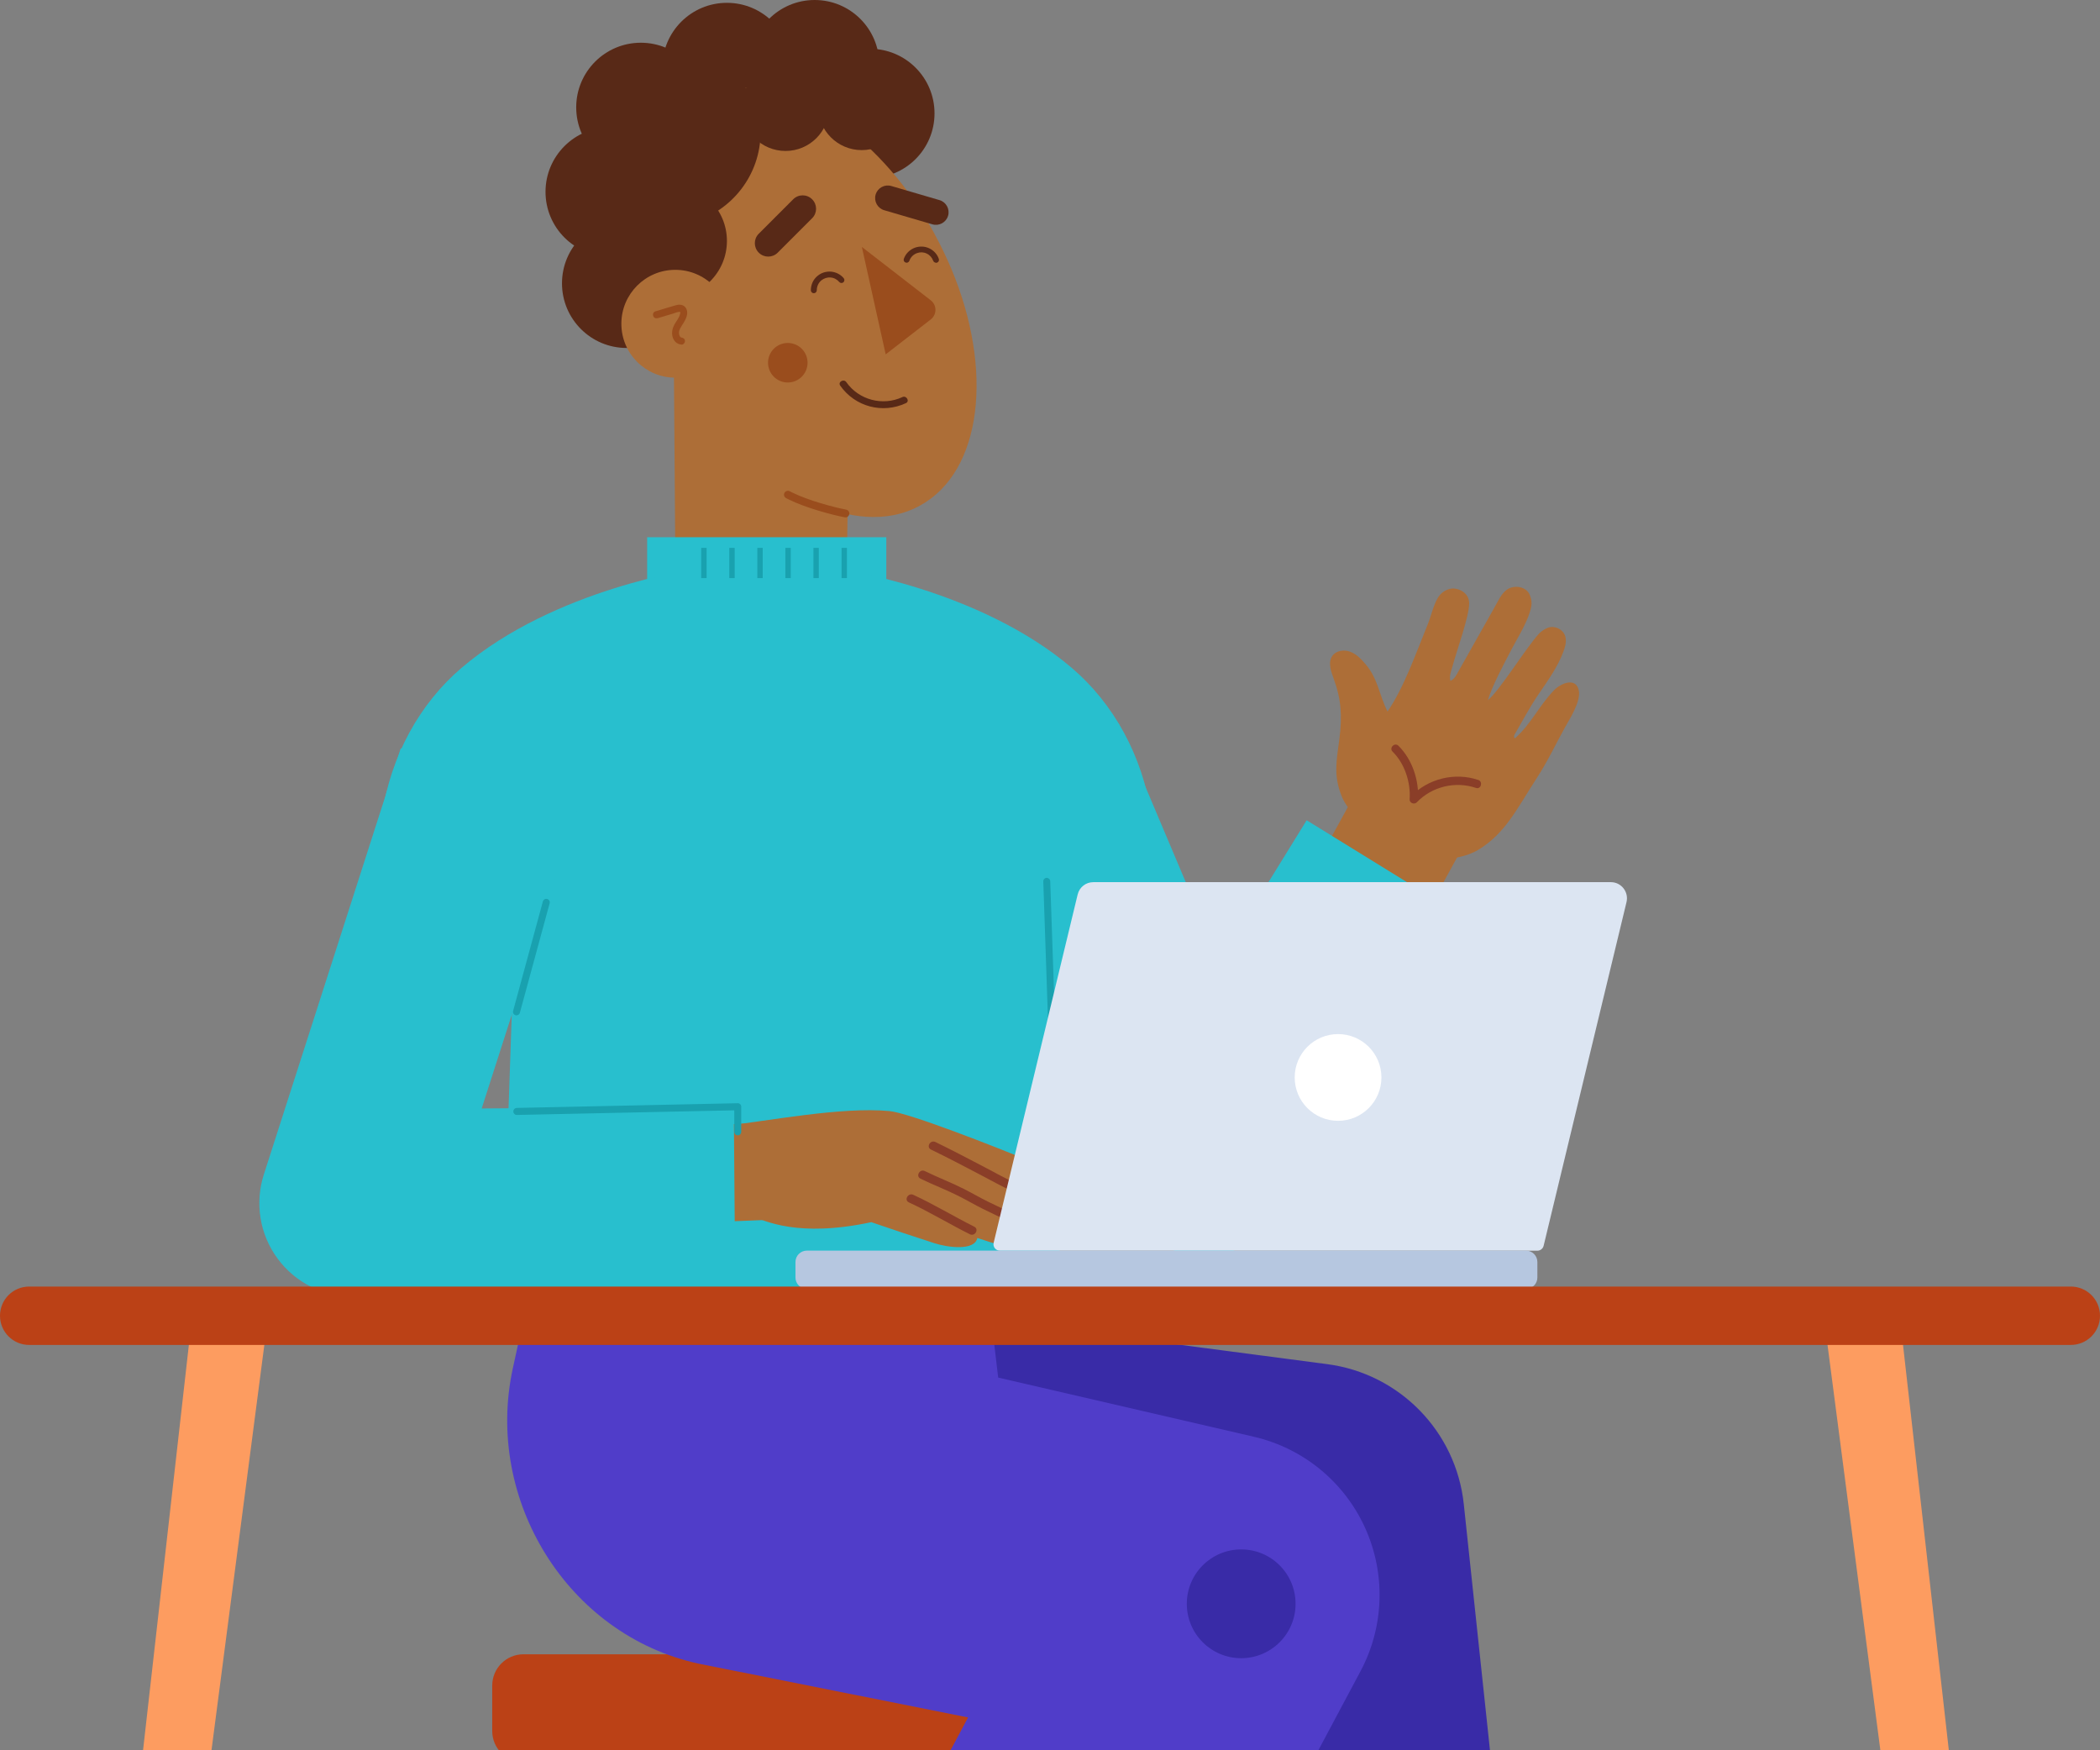 <svg width="96" height="80" viewBox="0 0 96 80" fill="none" xmlns="http://www.w3.org/2000/svg">
<rect x="0" y="0" width="96" height="80" fill="#808080" stroke="none"/>
<g clip-path="url(#clip0_343_60993)">
<path d="M30.791 15.266L38.781 21.827L38.703 25.906C38.678 26.874 36.935 27.652 34.785 27.649C32.645 27.645 30.909 26.866 30.874 25.906L30.795 15.266H30.791Z" fill="#AD6E37"/>
<path d="M39.767 8.136C41.399 8.136 42.721 6.814 42.721 5.182C42.721 3.551 41.399 2.229 39.767 2.229C38.136 2.229 36.813 3.551 36.813 5.182C36.813 6.814 38.136 8.136 39.767 8.136Z" fill="#582917"/>
<path d="M37.242 5.908C38.873 5.908 40.196 4.585 40.196 2.954C40.196 1.322 38.873 0 37.242 0C35.611 0 34.288 1.322 34.288 2.954C34.288 4.585 35.611 5.908 37.242 5.908Z" fill="#582917"/>
<path d="M33.231 6.036C34.862 6.036 36.184 4.714 36.184 3.083C36.184 1.451 34.862 0.129 33.231 0.129C31.599 0.129 30.277 1.451 30.277 3.083C30.277 4.714 31.599 6.036 33.231 6.036Z" fill="#582917"/>
<path d="M29.295 7.861C30.926 7.861 32.248 6.538 32.248 4.907C32.248 3.276 30.926 1.953 29.295 1.953C27.663 1.953 26.341 3.276 26.341 4.907C26.341 6.538 27.663 7.861 29.295 7.861Z" fill="#582917"/>
<path d="M27.891 11.722C29.523 11.722 30.845 10.4 30.845 8.768C30.845 7.137 29.523 5.814 27.891 5.814C26.26 5.814 24.938 7.137 24.938 8.768C24.938 10.4 26.26 11.722 27.891 11.722Z" fill="#582917"/>
<path d="M28.645 15.905C30.276 15.905 31.598 14.582 31.598 12.951C31.598 11.319 30.276 9.997 28.645 9.997C27.013 9.997 25.691 11.319 25.691 12.951C25.691 14.582 27.013 15.905 28.645 15.905Z" fill="#582917"/>
<path d="M26.03 9.468C26.212 12.122 28.223 14.508 30.888 15.676L28.773 12.733L29.206 13.333C29.413 13.122 29.684 12.829 29.998 12.476L31.166 14.329L31.741 10.383C33.263 8.425 34.859 5.997 35.17 4.204C34.499 3.925 33.831 3.757 33.188 3.721C35.288 3.847 37.66 5.332 39.588 7.761C39.678 7.875 39.767 7.99 39.856 8.108C39.885 8.143 39.91 8.183 39.938 8.218C40.003 8.308 40.067 8.397 40.131 8.486C40.16 8.525 40.188 8.565 40.214 8.604C40.296 8.722 40.374 8.84 40.456 8.961C40.464 8.972 40.467 8.979 40.474 8.986C40.56 9.118 40.642 9.25 40.724 9.386C40.749 9.425 40.771 9.465 40.796 9.504C40.81 9.529 40.824 9.55 40.839 9.576C40.839 9.533 40.846 9.49 40.849 9.447C41.131 5.072 37.806 1.703 33.449 2.175C29.098 2.643 25.791 6.018 26.03 9.461V9.468ZM32.909 3.714C32.827 3.714 32.745 3.714 32.663 3.721C32.745 3.718 32.827 3.714 32.909 3.714ZM31.109 4.114C31.031 4.154 30.952 4.193 30.873 4.239C30.952 4.197 31.031 4.154 31.109 4.114ZM31.352 4.007C31.295 4.029 31.241 4.054 31.188 4.079C31.241 4.054 31.299 4.029 31.352 4.007ZM31.599 3.918C31.538 3.936 31.481 3.961 31.424 3.982C31.481 3.961 31.541 3.939 31.599 3.918ZM32.109 3.786C32.038 3.8 31.97 3.814 31.899 3.832C31.966 3.814 32.038 3.8 32.109 3.786ZM32.374 3.747C32.299 3.757 32.224 3.768 32.152 3.779C32.227 3.764 32.299 3.754 32.374 3.747ZM32.642 3.721C32.563 3.725 32.484 3.732 32.406 3.743C32.484 3.736 32.563 3.725 32.642 3.721ZM33.188 3.721C33.099 3.718 33.013 3.714 32.927 3.714C33.013 3.714 33.102 3.714 33.188 3.721Z" fill="#582917"/>
<path d="M31.881 4.546C34.463 3.129 38.156 4.682 40.96 8.072C41.053 8.186 41.146 8.3 41.239 8.418C41.267 8.454 41.296 8.493 41.324 8.529C41.392 8.618 41.46 8.708 41.525 8.797C41.553 8.836 41.582 8.875 41.61 8.915C41.696 9.033 41.778 9.15 41.86 9.272C41.867 9.283 41.871 9.29 41.878 9.297C41.967 9.429 42.053 9.561 42.139 9.697C42.164 9.736 42.189 9.775 42.21 9.815C42.275 9.918 42.339 10.022 42.4 10.126C42.425 10.165 42.446 10.204 42.471 10.243C42.553 10.383 42.635 10.525 42.714 10.672C42.714 10.679 42.721 10.683 42.721 10.69C42.796 10.829 42.871 10.968 42.942 11.111C42.971 11.168 43 11.226 43.028 11.283C43.071 11.372 43.117 11.461 43.157 11.547C43.189 11.615 43.221 11.683 43.253 11.754C43.289 11.829 43.321 11.908 43.357 11.983C43.389 12.058 43.421 12.129 43.453 12.204C43.46 12.219 43.468 12.236 43.475 12.251C45.435 16.897 44.907 21.548 42.057 23.109C41.31 23.519 40.471 23.68 39.589 23.619C38.781 23.566 37.935 23.326 37.092 22.926L29.691 13.04L29.784 12.897C29.566 12.511 29.502 12.251 29.502 12.251C28.863 8.79 29.677 5.75 31.877 4.543L31.881 4.546Z" fill="#AD6E37"/>
<path d="M35.551 11.55L37.127 9.974C37.366 9.735 37.366 9.349 37.127 9.11L37.125 9.108C36.886 8.869 36.5 8.869 36.261 9.108L34.685 10.684C34.447 10.922 34.447 11.309 34.685 11.547L34.688 11.55C34.926 11.788 35.313 11.788 35.551 11.55Z" fill="#582917"/>
<path d="M40.422 9.609L42.623 10.253C42.93 10.343 43.251 10.168 43.341 9.862C43.43 9.557 43.254 9.236 42.947 9.146L40.747 8.502C40.44 8.412 40.119 8.587 40.029 8.893C39.94 9.199 40.116 9.519 40.422 9.609Z" fill="#582917"/>
<path d="M41.249 18.151C40.346 18.569 39.26 18.28 38.688 17.466C38.571 17.298 38.292 17.458 38.41 17.626C39.088 18.591 40.342 18.926 41.414 18.426C41.599 18.341 41.439 18.062 41.253 18.148L41.249 18.151Z" fill="#582917"/>
<path d="M36.013 17.483C36.512 17.483 36.917 17.078 36.917 16.579C36.917 16.08 36.512 15.676 36.013 15.676C35.514 15.676 35.11 16.08 35.11 16.579C35.11 17.078 35.514 17.483 36.013 17.483Z" fill="#9A4D1D"/>
<path d="M40.488 16.197L42.549 14.601C42.835 14.379 42.835 13.947 42.549 13.726L39.399 11.286L40.488 16.194V16.197Z" fill="#9A4D1D"/>
<path d="M32.88 4.368C33.306 4.136 33.777 4.025 34.27 4.025C34.588 4.625 34.77 5.308 34.77 6.036C34.77 8.008 33.441 9.665 31.63 10.169L31.452 9.929L31.512 9.837C31.37 9.583 31.327 9.412 31.327 9.412C30.909 7.147 31.441 5.158 32.88 4.368Z" fill="#582917"/>
<path d="M30.627 13.616C32.065 13.616 33.231 12.45 33.231 11.012C33.231 9.574 32.065 8.408 30.627 8.408C29.189 8.408 28.023 9.574 28.023 11.012C28.023 12.45 29.189 13.616 30.627 13.616Z" fill="#582917"/>
<path d="M30.87 17.262C32.231 17.262 33.334 16.159 33.334 14.797C33.334 13.436 32.231 12.333 30.87 12.333C29.509 12.333 28.405 13.436 28.405 14.797C28.405 16.159 29.509 17.262 30.87 17.262Z" fill="#AD6E37"/>
<path d="M30.055 14.547L30.77 14.333C30.859 14.304 30.973 14.251 31.066 14.254C31.073 14.254 31.098 14.261 31.091 14.254C31.106 14.268 31.098 14.318 31.091 14.34C31.056 14.525 30.913 14.679 30.827 14.84C30.741 15.001 30.698 15.186 30.741 15.372C30.788 15.579 30.938 15.733 31.152 15.751C31.238 15.758 31.313 15.672 31.313 15.59C31.313 15.497 31.238 15.436 31.152 15.429C31.173 15.429 31.138 15.429 31.131 15.422C31.159 15.433 31.106 15.404 31.116 15.415C31.098 15.404 31.091 15.39 31.077 15.365C31.059 15.336 31.059 15.329 31.048 15.283C31.041 15.258 31.041 15.236 31.041 15.193C31.041 15.158 31.041 15.147 31.056 15.104C31.066 15.065 31.084 15.033 31.102 14.997C31.148 14.908 31.206 14.825 31.259 14.74C31.363 14.568 31.466 14.347 31.388 14.143C31.341 14.022 31.241 13.947 31.113 13.929C31.002 13.915 30.895 13.95 30.788 13.983C30.513 14.065 30.238 14.147 29.963 14.229C29.766 14.29 29.848 14.597 30.048 14.54L30.055 14.547Z" fill="#9A4D1D"/>
<path d="M34.177 3.394L33.899 4.987L31.599 9.483L27.459 9.833L28.405 6.612L31.659 3.897L34.177 3.394Z" fill="#582917"/>
<path d="M39.392 6.861C40.492 6.861 41.385 5.969 41.385 4.868C41.385 3.767 40.492 2.875 39.392 2.875C38.291 2.875 37.399 3.767 37.399 4.868C37.399 5.969 38.291 6.861 39.392 6.861Z" fill="#582917"/>
<path d="M35.91 6.9C37.01 6.9 37.903 6.008 37.903 4.907C37.903 3.806 37.01 2.914 35.91 2.914C34.809 2.914 33.916 3.806 33.916 4.907C33.916 6.008 34.809 6.9 35.91 6.9Z" fill="#582917"/>
<path d="M38.649 23.644C38.649 23.644 38.627 23.644 38.613 23.644C38.035 23.534 36.827 23.212 36.059 22.83L35.938 22.769C35.849 22.723 35.816 22.616 35.859 22.53C35.906 22.441 36.013 22.409 36.099 22.451L36.217 22.512C36.956 22.877 38.12 23.187 38.681 23.294C38.778 23.312 38.842 23.405 38.824 23.505C38.806 23.591 38.731 23.651 38.649 23.651V23.644Z" fill="#9A4D1D"/>
<path d="M37.203 13.402C37.128 13.402 37.067 13.341 37.067 13.27C37.067 13.016 37.174 12.773 37.371 12.612C37.546 12.466 37.764 12.398 37.992 12.416C38.217 12.437 38.424 12.541 38.571 12.716C38.617 12.773 38.61 12.859 38.553 12.905C38.496 12.952 38.41 12.944 38.364 12.887C38.264 12.77 38.124 12.694 37.971 12.684C37.817 12.669 37.667 12.72 37.546 12.816C37.414 12.927 37.339 13.091 37.339 13.266C37.339 13.341 37.278 13.402 37.206 13.402H37.203Z" fill="#582917"/>
<path d="M42.789 12.008C42.732 12.008 42.682 11.972 42.66 11.919C42.607 11.772 42.503 11.655 42.364 11.59C42.225 11.522 42.068 11.515 41.921 11.569C41.757 11.626 41.628 11.755 41.571 11.919C41.546 11.99 41.468 12.026 41.4 12.001C41.328 11.976 41.292 11.897 41.318 11.829C41.403 11.59 41.593 11.405 41.832 11.319C42.046 11.244 42.278 11.255 42.482 11.351C42.685 11.447 42.843 11.619 42.918 11.833C42.943 11.905 42.907 11.979 42.836 12.005C42.821 12.012 42.807 12.012 42.789 12.012V12.008Z" fill="#582917"/>
<path d="M48.947 79.648L53.419 119.209C53.465 119.619 53.144 119.98 52.729 119.98H51.704C51.354 119.98 51.061 119.723 51.015 119.376L45.832 79.648H48.947Z" fill="#FD9C60"/>
<path d="M83.524 61.322L91.271 120.727C91.317 121.073 91.61 121.33 91.96 121.33H92.986C93.4 121.33 93.721 120.97 93.675 120.559L86.978 61.322H83.52H83.524Z" fill="#FD9C60"/>
<path d="M25.009 79.648L20.537 119.209C20.491 119.619 20.812 119.98 21.227 119.98H22.252C22.602 119.98 22.895 119.723 22.941 119.376L28.124 79.648H25.009Z" fill="#FD9C60"/>
<path d="M23.93 75.612H48.907V80.548H23.93C23.141 80.548 22.502 79.909 22.502 79.12V77.041C22.502 76.252 23.141 75.612 23.93 75.612Z" fill="#BB4116"/>
<path d="M55.908 101.893L53.147 75.938L30.653 72.984L32.535 58.654L60.673 62.351C63.984 62.787 66.566 65.433 66.916 68.751L70.281 100.365L55.908 101.893Z" fill="#392BA7"/>
<path d="M47.535 79.153L31.938 76.041C25.937 74.734 22.137 68.537 23.444 62.541L25.002 55.394L45.26 59.812L47.535 79.153Z" fill="#503DC9"/>
<path d="M48.511 102.037L35.424 95.058L44.553 77.938L28.909 74.32L32.252 59.869L57.322 65.67C59.569 66.191 61.447 67.727 62.401 69.827C63.355 71.927 63.28 74.352 62.194 76.388L48.511 102.044V102.037Z" fill="#503DC9"/>
<path d="M56.74 75.791C58.113 75.791 59.226 74.678 59.226 73.305C59.226 71.932 58.113 70.819 56.74 70.819C55.367 70.819 54.254 71.932 54.254 73.305C54.254 74.678 55.367 75.791 56.74 75.791Z" fill="#392BA7"/>
<path d="M22.881 61.29H48.579L47.579 32.195H23.884L22.881 61.29Z" fill="#28BFCE"/>
<path d="M62.391 35.477L67.198 38.117L65.252 41.667L65.245 41.678C64.902 42.264 63.57 42.153 62.252 41.424C60.941 40.703 60.137 39.642 60.437 39.038L62.391 35.477Z" fill="#AD6E37"/>
<path d="M61.344 36.417C60.933 35.414 61.112 34.717 61.233 33.746C61.358 32.731 61.319 31.978 60.972 31.031C60.847 30.688 60.697 30.281 60.904 29.981C61.08 29.731 61.447 29.681 61.733 29.792C62.019 29.903 62.237 30.135 62.433 30.367C62.998 31.031 63.037 31.742 63.43 32.521C64.187 31.421 64.73 29.849 65.255 28.57C65.419 28.174 65.516 27.688 65.73 27.324C65.873 27.084 66.108 26.938 66.351 26.902C66.351 26.902 66.351 26.902 66.355 26.902C66.644 26.863 67.166 27.074 67.162 27.581C67.155 28.206 66.623 29.635 66.376 30.535C66.323 30.728 66.241 30.931 66.308 31.12C66.469 31.049 66.566 30.885 66.648 30.728C67.141 29.838 67.959 28.417 68.451 27.524C68.562 27.32 68.68 27.113 68.862 26.97C69.191 26.713 69.78 26.792 69.937 27.202C70.002 27.374 70.034 27.527 70.002 27.709C69.894 28.331 69.412 29.085 69.119 29.642C68.709 30.421 68.216 31.349 68.016 32.006C68.541 31.585 69.805 29.545 70.362 28.953C70.452 28.856 70.655 28.724 70.78 28.685C71.116 28.578 71.509 28.802 71.57 29.145C71.609 29.36 71.548 29.581 71.469 29.785C71.205 30.495 70.762 31.103 70.341 31.721C69.941 32.306 69.602 32.946 69.244 33.563C69.209 33.624 69.191 33.728 69.262 33.742C70.027 33.049 70.337 32.278 71.044 31.546C71.323 31.256 72.016 30.924 72.17 31.538C72.295 32.046 71.723 32.917 71.559 33.217C71.098 34.046 70.769 34.767 70.259 35.553C69.337 36.974 68.816 38.1 67.566 38.85C67.294 39.01 66.998 39.11 66.687 39.178C65.18 39.514 61.969 37.946 61.34 36.41L61.344 36.417Z" fill="#AD6E37"/>
<path d="M67.573 35.649C66.505 35.285 65.273 35.592 64.494 36.406L64.819 36.542C64.88 35.667 64.555 34.706 63.93 34.088C63.755 33.917 63.487 34.185 63.662 34.356C64.219 34.906 64.494 35.76 64.44 36.538C64.43 36.703 64.655 36.788 64.765 36.674C65.455 35.953 66.526 35.692 67.473 36.014C67.705 36.092 67.805 35.724 67.573 35.646V35.649Z" fill="#8A3E28"/>
<path d="M55.044 57.387C54.936 57.387 54.829 57.383 54.718 57.376C53.14 57.255 51.761 56.262 51.143 54.804L43.346 36.371L51.143 33.074L55.743 43.957L59.733 37.492L66.937 41.936L58.64 55.379C57.865 56.633 56.501 57.39 55.04 57.39L55.044 57.387Z" fill="#28BFCE"/>
<path d="M29.584 27.355H40.517V24.555H29.584V27.355Z" fill="#28BFCE"/>
<path d="M52.632 37.246C52.229 34.535 50.897 32.149 49 30.531C44.728 26.888 38.31 26.006 38.31 26.006H36.367H33.727H31.784C31.784 26.006 25.366 26.888 21.094 30.531C19.198 32.149 17.866 34.535 17.462 37.246H52.436" fill="#28BFCE"/>
<path d="M38.717 25.041H38.471V26.423H38.717V25.041Z" fill="#19A1AF"/>
<path d="M37.431 25.041H37.185V26.423H37.431V25.041Z" fill="#19A1AF"/>
<path d="M36.15 25.041H35.903V26.423H36.15V25.041Z" fill="#19A1AF"/>
<path d="M34.867 25.041H34.621V26.423H34.867V25.041Z" fill="#19A1AF"/>
<path d="M33.585 25.041H33.339V26.423H33.585V25.041Z" fill="#19A1AF"/>
<path d="M32.302 25.041H32.056V26.423H32.302V25.041Z" fill="#19A1AF"/>
<path d="M31.427 51.465L34.71 51.333L34.885 55.766L31.613 55.894H31.602C31.056 55.901 30.577 54.933 30.531 53.715C30.485 52.505 30.885 51.508 31.427 51.465Z" fill="#AD6E37"/>
<path d="M47.125 53.09C45.625 52.461 41.564 50.865 40.657 50.783C38.435 50.579 35.156 51.236 32.946 51.483C31.645 51.629 31.967 53.254 33.267 53.108C33.292 53.108 33.321 53.101 33.346 53.101C33.388 53.447 33.574 53.776 33.935 53.937C34.017 53.972 34.103 54.004 34.185 54.04C34.192 54.322 34.303 54.597 34.521 54.776C34.274 55.34 33.581 55.29 34.346 55.572C34.96 55.801 36.467 56.58 39.832 55.862C40.764 56.183 41.678 56.487 42.703 56.819C43.325 57.022 44.561 57.183 44.679 56.583C45.621 56.883 46 57.119 46.525 56.519C46.693 56.326 46.714 55.965 46.554 55.808C47.125 55.672 47.218 54.801 46.482 54.244C46.468 54.233 46.443 54.308 46.425 54.297C46.689 54.337 46.989 54.294 47.218 54.179C47.611 53.979 47.5 53.251 47.122 53.09H47.125Z" fill="#AD6E37"/>
<path d="M44.539 56.069C43.599 55.597 42.703 55.051 41.749 54.611C41.517 54.504 41.313 54.847 41.549 54.958C42.503 55.397 43.399 55.947 44.339 56.415C44.567 56.529 44.771 56.186 44.539 56.069Z" fill="#8A3E28"/>
<path d="M46.425 55.519C46.007 55.326 45.589 55.133 45.175 54.929C44.8 54.744 44.439 54.533 44.067 54.344C43.481 54.047 42.867 53.815 42.278 53.526C42.049 53.411 41.846 53.758 42.078 53.872C42.667 54.161 43.282 54.39 43.867 54.69C44.228 54.872 44.578 55.079 44.939 55.258C45.364 55.469 45.792 55.669 46.225 55.865C46.457 55.972 46.66 55.63 46.425 55.519Z" fill="#8A3E28"/>
<path d="M46.528 54.125C46 53.889 45.489 53.6 44.974 53.329C44.239 52.943 43.507 52.561 42.76 52.197C42.528 52.086 42.328 52.429 42.56 52.543C43.306 52.904 44.042 53.289 44.775 53.675C45.289 53.943 45.8 54.232 46.328 54.472C46.56 54.575 46.764 54.232 46.528 54.125Z" fill="#8A3E28"/>
<path d="M16.134 59.266C14.773 59.266 13.494 58.619 12.687 57.523C11.872 56.416 11.64 54.987 12.062 53.68L18.319 34.203L26.466 36.821L22.02 50.665L33.545 50.576L33.613 59.133L16.173 59.269C16.173 59.269 16.151 59.269 16.141 59.269L16.134 59.266Z" fill="#28BFCE"/>
<path d="M23.613 46.411C23.613 46.411 23.584 46.411 23.57 46.404C23.484 46.379 23.434 46.293 23.456 46.207L24.817 41.203C24.841 41.117 24.927 41.068 25.013 41.089C25.099 41.114 25.149 41.2 25.127 41.285L23.766 46.289C23.748 46.361 23.681 46.407 23.613 46.407V46.411Z" fill="#19A1AF"/>
<path d="M48.079 47.046C47.993 47.046 47.922 46.978 47.918 46.892L47.693 40.288C47.693 40.199 47.761 40.124 47.847 40.124C47.922 40.121 48.011 40.192 48.011 40.278L48.236 46.882C48.236 46.971 48.168 47.046 48.082 47.046C48.082 47.046 48.079 47.046 48.075 47.046H48.079Z" fill="#19A1AF"/>
<path d="M33.728 51.893C33.639 51.893 33.567 51.822 33.567 51.733V50.75L23.631 50.961C23.545 50.968 23.47 50.893 23.466 50.804C23.466 50.715 23.534 50.643 23.623 50.64L33.724 50.425C33.764 50.422 33.81 50.44 33.839 50.472C33.871 50.5 33.885 50.543 33.885 50.586V51.733C33.885 51.822 33.813 51.893 33.724 51.893H33.728Z" fill="#19A1AF"/>
<path d="M12.104 61.322L4.357 120.727C4.311 121.073 4.018 121.33 3.668 121.33H2.643C2.229 121.33 1.907 120.97 1.954 120.559L8.651 61.322H12.108H12.104Z" fill="#FD9C60"/>
<path d="M45.71 57.165H70.28C70.416 57.165 70.534 57.072 70.566 56.94L74.355 41.232C74.466 40.768 74.116 40.321 73.641 40.321H49.978C49.639 40.321 49.343 40.553 49.264 40.886L45.425 56.801C45.378 56.987 45.521 57.165 45.71 57.165Z" fill="#DCE5F2"/>
<path d="M61.168 51.229C62.263 51.229 63.151 50.342 63.151 49.247C63.151 48.152 62.263 47.265 61.168 47.265C60.074 47.265 59.186 48.152 59.186 49.247C59.186 50.342 60.074 51.229 61.168 51.229Z" fill="white"/>
<path d="M36.885 58.912L69.759 58.912C70.047 58.912 70.28 58.679 70.28 58.391V57.683C70.28 57.395 70.047 57.162 69.759 57.162L36.885 57.162C36.597 57.162 36.364 57.395 36.364 57.683V58.391C36.364 58.679 36.597 58.912 36.885 58.912Z" fill="#B6C7E0"/>
<path d="M94.668 58.805H1.332C0.596 58.805 0 59.401 0 60.137V60.141C0 60.876 0.596 61.473 1.332 61.473H94.668C95.403 61.473 96 60.876 96 60.141V60.137C96 59.401 95.403 58.805 94.668 58.805Z" fill="#BB4116"/>
</g>
<defs>
<clipPath id="clip0_343_60993">
<rect width="96" height="80" fill="white"/>
</clipPath>
</defs>
</svg>
